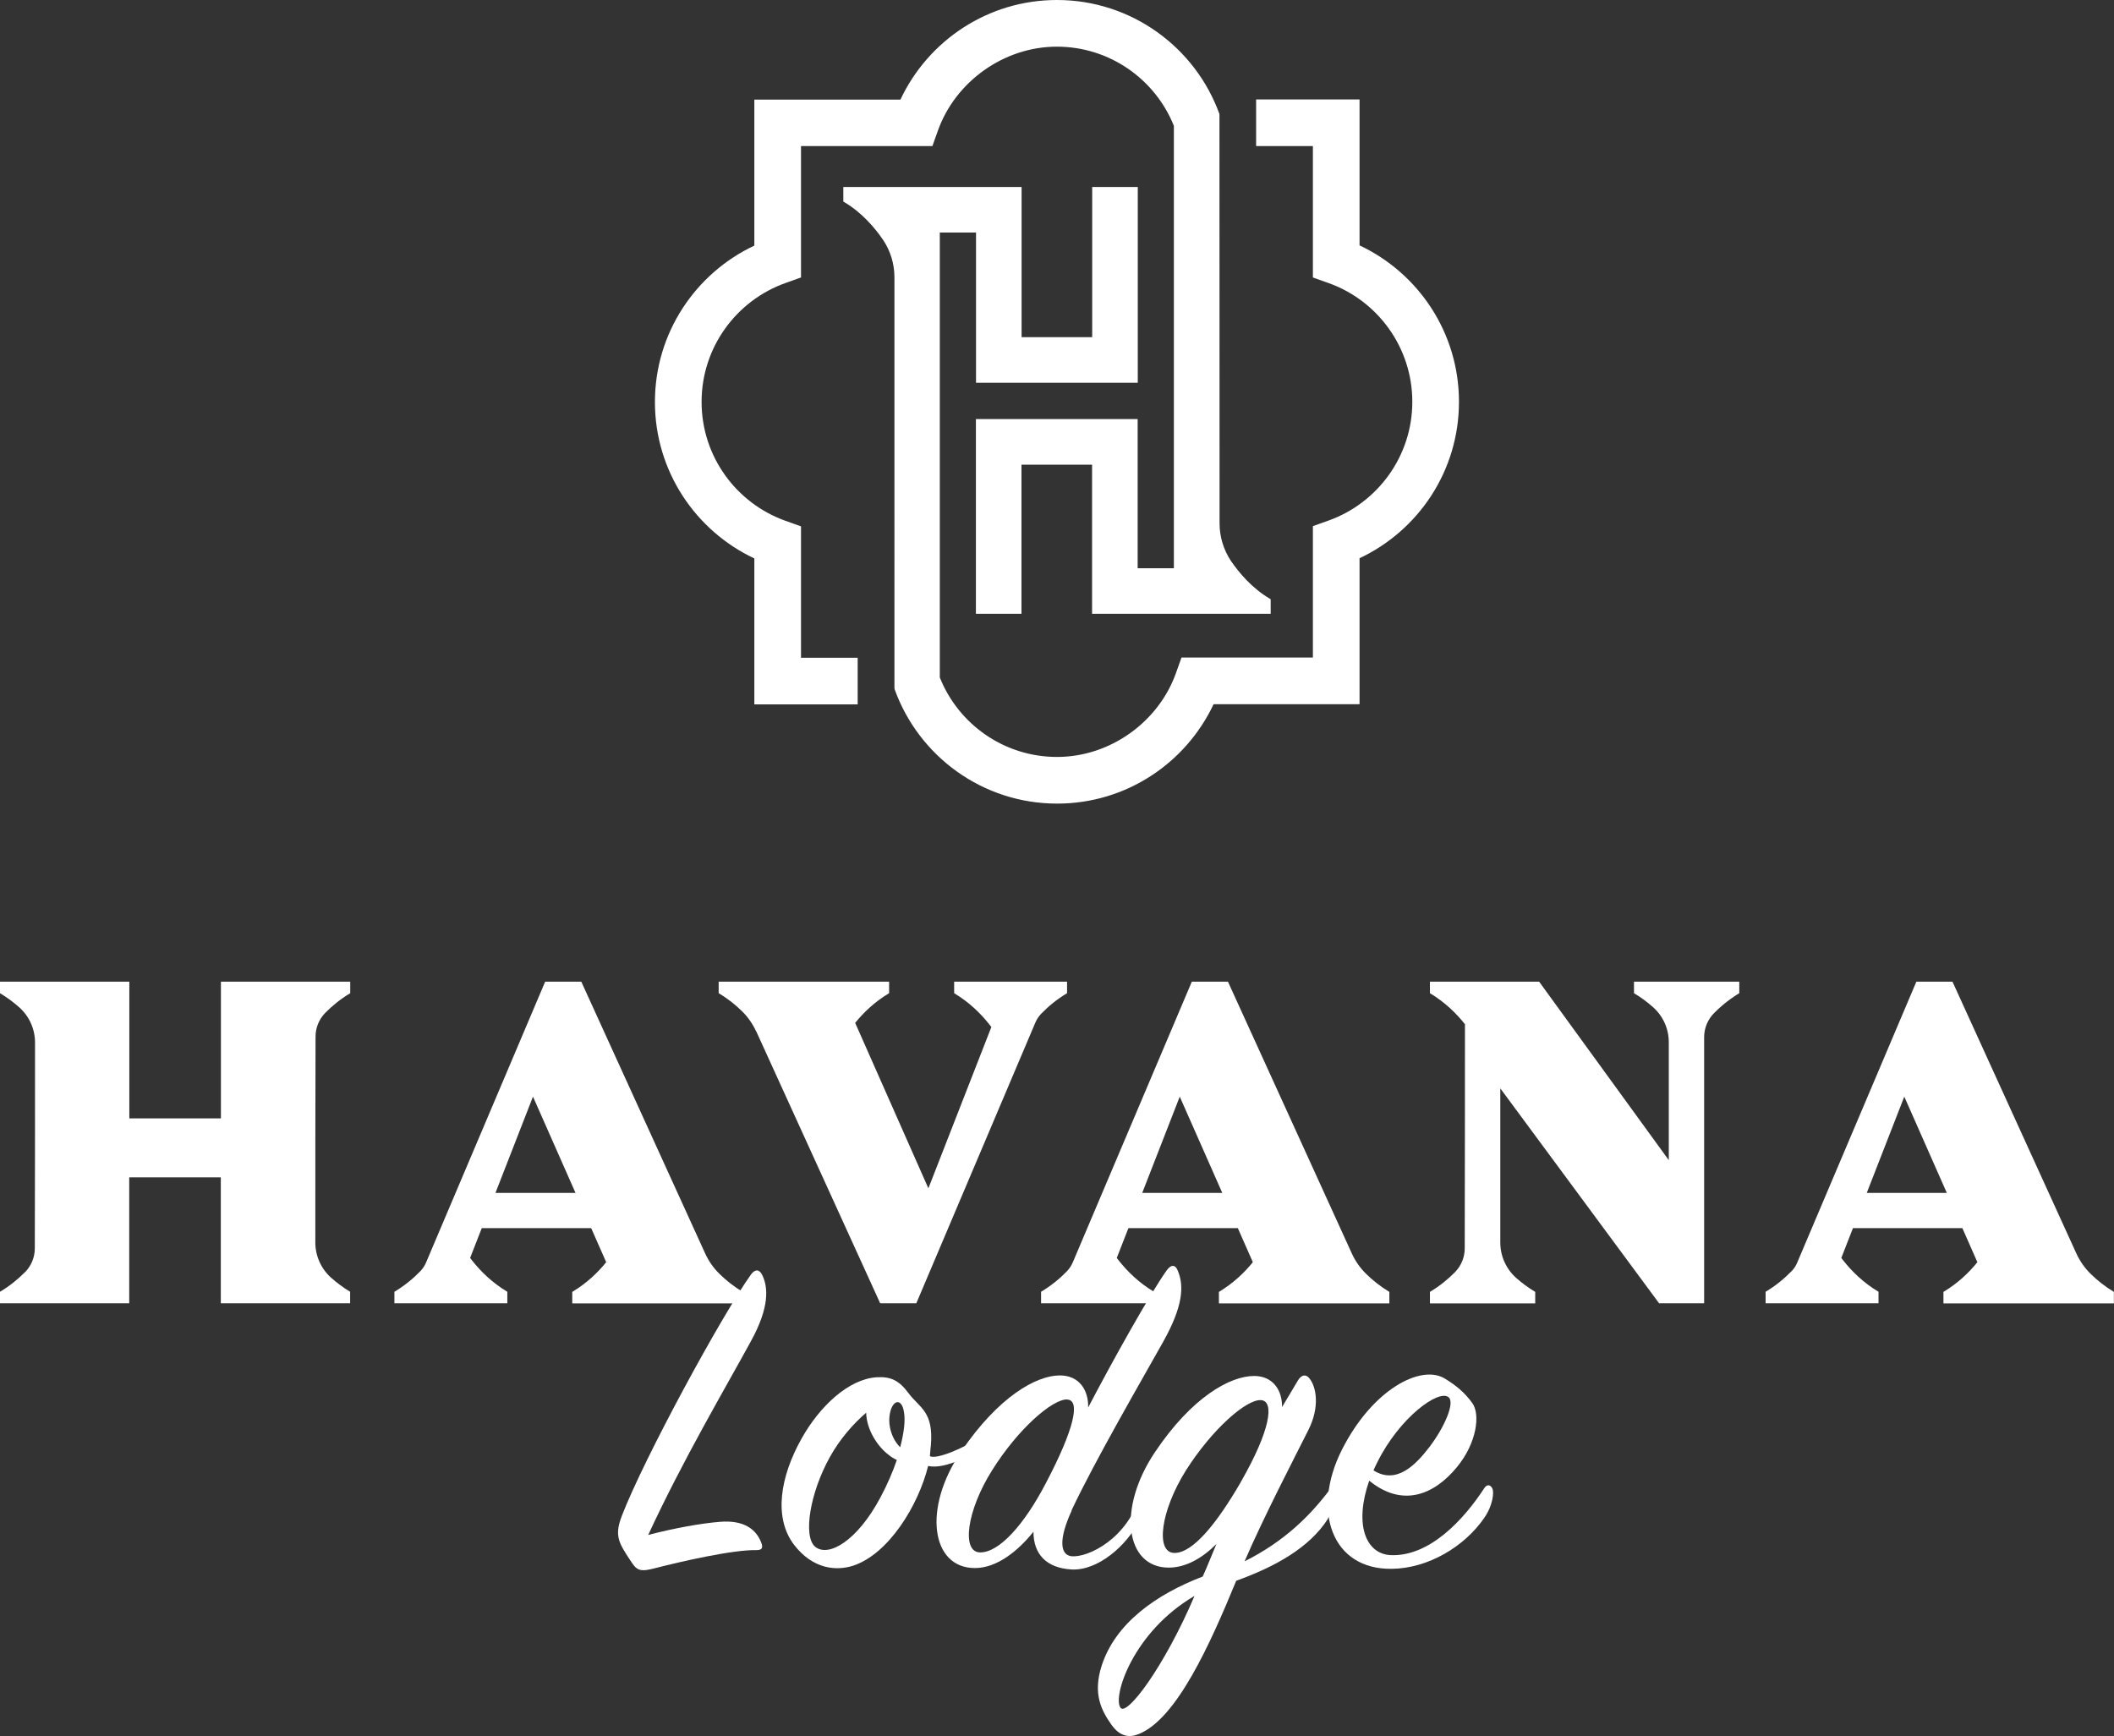 <?xml version="1.0" encoding="UTF-8"?> <svg xmlns="http://www.w3.org/2000/svg" id="Layer_2" data-name="Layer 2" viewBox="0 0 194.35 159.6"><rect x="0" y="0" width="194.35" height="159.6" fill="#333333" stroke="none"/><defs><style> .cls-1 { fill-rule: evenodd; } .cls-1, .cls-2 { fill: #fff; } </style></defs><g id="Layer_1-2" data-name="Layer 1"><g><path class="cls-1" d="M77.5,17.19h16.42v13.81h6.49v-13.81h4.19v18h-14.87v-13.81h-3.33s0,40.9,0,40.9c1.7,4.28,5.89,7.31,10.78,7.31s9.33-3.22,10.93-7.71l.51-1.43h12.08v-12.08l1.43-.51c4.49-1.6,7.71-5.89,7.71-10.92s-3.22-9.33-7.71-10.92l-1.43-.51v-12.08h-5.22v-4.29h9.51v13.42c5.4,2.54,9.14,8.02,9.14,14.38s-3.74,11.84-9.14,14.38v13.42h-13.42c-2.54,5.4-8.03,9.14-14.38,9.14-6.89,0-12.75-4.39-14.95-10.53v-.04s-.01-.04-.01-.04V25.5c0-1.23-.36-2.42-1.04-3.44-.76-1.11-1.93-2.5-3.56-3.47l-.1-.06v-1.34h0ZM124.76,22.62v-.02s0,0,0,0h0ZM82.79,9.14c2.54-5.4,8.03-9.14,14.38-9.14,6.87,0,12.74,4.38,14.94,10.49v.04s.01,30.31.01,37.58c0,1.23.36,2.42,1.04,3.45.76,1.11,1.93,2.5,3.56,3.47l.1.06v1.34s-16.42,0-16.42,0v-13.71h-6.49v13.71h-4.19v-17.9h14.87v13.71h3.33V11.57c-1.71-4.27-5.89-7.28-10.76-7.28s-9.33,3.22-10.93,7.71l-.51,1.43h-12.08v12.08l-1.43.51c-4.49,1.6-7.71,5.89-7.71,10.93s3.22,9.33,7.71,10.93l1.43.51v12.08h5.21v4.29h-9.5v-13.42c-5.4-2.54-9.14-8.03-9.14-14.38s3.74-11.84,9.14-14.38v-13.42h13.42Z"></path><path class="cls-1" d="M2.32,116.94c.56-.58.88-1.36.88-2.17.02-3.61.02-14.68.02-18.93,0-1.23-.53-2.41-1.45-3.23-.52-.46-1.1-.9-1.77-1.3v-1.06h11.89v12.57h8.42v-12.57h11.89s0,0,0,1.06c-.91.54-1.68,1.18-2.31,1.82-.56.58-.88,1.36-.88,2.17-.02,3.61-.02,14.68-.02,18.93,0,1.23.53,2.41,1.44,3.23.52.46,1.1.9,1.76,1.3q0,1.06,0,1.06h-11.89v-11.58h-8.42v11.58H0v-1.06c.91-.54,1.68-1.18,2.32-1.83h0Z"></path><path class="cls-1" d="M38.64,116.87c.22-.23.4-.5.53-.8,1.43-3.37,10.95-25.82,10.95-25.82h3.32s9.33,20.48,11.39,24.99c.32.7.76,1.33,1.31,1.87.6.59,1.31,1.16,2.14,1.66q0,1.06,0,1.06h-15.67v-1.06c1.34-.8,2.36-1.79,3.12-2.73l-1.38-3.13h-10.06l-1.07,2.74c.07.09.14.18.21.27.77.97,1.82,2.01,3.21,2.84v1.06h-10.38v-1.06c.94-.56,1.73-1.22,2.38-1.89h0ZM52.91,109.67l-3.91-8.85-3.45,8.85h7.37Z"></path><path class="cls-1" d="M69.52,94.83c-.32-.7-.76-1.33-1.31-1.87-.6-.59-1.31-1.16-2.14-1.65v-1.06h15.67v1.06c-1.34.8-2.36,1.79-3.12,2.73l6.73,15.21,5.79-14.83c-.07-.09-.14-.18-.21-.27-.77-.97-1.82-2.01-3.21-2.84v-1.06h10.38s0,0,0,1.06c-.94.56-1.73,1.22-2.38,1.89-.22.23-.4.5-.53.8-1.43,3.37-10.95,25.82-10.95,25.82h-3.32s-9.33-20.47-11.39-24.99h0Z"></path><path class="cls-1" d="M98.09,116.87c.22-.23.4-.5.53-.8,1.43-3.37,10.95-25.82,10.95-25.82h3.32s9.33,20.48,11.39,24.99c.32.7.76,1.33,1.31,1.87.6.59,1.31,1.16,2.14,1.66v1.06h-15.67v-1.06c1.34-.8,2.36-1.79,3.12-2.73l-1.38-3.13h-10.06l-1.07,2.74c.07.09.14.18.21.27.77.97,1.82,2.01,3.21,2.84v1.06h-10.38s0,0,0-1.06c.94-.56,1.73-1.22,2.38-1.89h0ZM112.37,109.67l-3.91-8.85-3.45,8.85h7.37Z"></path><path class="cls-1" d="M134.67,94.15c-.77-.97-1.82-2.01-3.21-2.84v-1.06h10.04l11.92,16.41v-10.84c0-1.23-.52-2.4-1.44-3.22-.52-.46-1.1-.9-1.76-1.29v-1.06h9.68v1.06c-.23.14-1.21.72-2.3,1.81-.59.59-.93,1.39-.93,2.23,0,5.04,0,24.47,0,24.47h-4.14l-14.6-19.76v14.18c0,1.23.53,2.41,1.44,3.23.52.46,1.1.9,1.77,1.3v1.06h-9.68v-1.06c.91-.54,1.68-1.18,2.32-1.83.56-.58.88-1.36.88-2.17.02-4.51.02-20.61.02-20.61h0Z"></path><path class="cls-1" d="M164.71,116.87c.22-.23.4-.5.52-.8,1.43-3.37,10.95-25.82,10.95-25.82h3.32s9.33,20.48,11.39,24.99c.32.7.76,1.33,1.31,1.87.6.59,1.31,1.16,2.14,1.66v1.06h-15.67v-1.06c1.34-.8,2.36-1.79,3.12-2.73l-1.38-3.13h-10.06l-1.07,2.74c.07.09.14.18.21.27.77.97,1.82,2.01,3.21,2.84v1.06h-10.38v-1.06c.94-.56,1.73-1.22,2.38-1.89h0ZM178.98,109.67l-3.91-8.85-3.45,8.85h7.37Z"></path><path class="cls-2" d="M59.59,141.12c3.21-6.94,7.16-13.62,9.41-17.75,1.78-3.21,1.61-5.03,1.09-6.12-.26-.56-.65-.61-1.04-.09-2.65,3.69-9.81,16.83-11.89,22.22-.43,1.13-.43,1.78-.13,2.52.22.52.74,1.3,1.13,1.87.48.69.91.69,1.95.43,2.52-.65,7.29-1.74,9.46-1.69.56,0,.56-.3.43-.65-.48-1.3-1.65-2.13-3.82-1.95-1.65.13-4.12.56-6.6,1.21h0Z"></path><path class="cls-2" d="M90.01,133.21c.17-.22.24-1.24,0-1.06-1.24.92-3.93,2.07-4.52,1.72.04-.35.04-.65.09-1,.26-3.12-1.04-3.43-2.04-4.77-.87-1.17-1.61-1.56-2.95-1.48-2.6.17-5.25,2.69-6.9,5.64-1.95,3.47-2.6,7.25-.69,9.76,1.74,2.26,3.9,2.43,5.47,1.91,3.21-1.08,5.94-5.47,6.86-9.16,1.58.39,4.39-1.22,4.7-1.57h0ZM82.76,133.05c-.69-.65-1.17-1.91-.95-3.08.22-1.26,1.09-1.52,1.3-.13.13.78,0,1.87-.35,3.21h0ZM82.45,134.22c-.35,1.04-.87,2.26-1.52,3.47-2.13,3.99-4.77,5.51-5.99,4.51-1.13-.95-.48-4.95,1.35-8.24.91-1.65,2.17-3.08,3.34-4.08.04,1.61,1.09,3.12,2,3.82.26.22.52.39.82.52h0Z"></path><path class="cls-2" d="M98.51,138.86c2.17-4.6,6.33-11.76,8.42-15.49,1.82-3.25,1.95-5.12,1.35-6.55-.22-.56-.61-.61-1.04,0-1.56,2.21-4.86,8.11-7.2,12.58.04-1.61-.83-2.95-2.6-2.95-2.17,0-5.64,1.95-9.07,6.99-3.56,5.21-2.78,10.72,1.26,10.72,2.04,0,3.99-1.6,5.38-3.34,0,2.04,1.17,3.34,3.51,3.47,2.39.13,5.08-2.17,6.25-4.55.56-1.17.52-2.3.35-2.69-.17-.35,0-.98-.08-.54-.8,4.44-4.47,6.49-6.25,6.57-1.48.09-1.43-1.69-.26-4.21h0ZM98.11,128.67c1.26.04.61,2.78-1.91,7.59-2.04,3.95-4.38,6.51-6.12,6.46-1.69-.04-1.22-3.82,1.13-7.55,2.39-3.82,5.55-6.55,6.9-6.51h0Z"></path><path class="cls-2" d="M122.06,139.64c.74-1.17.95-2.13.87-2.52-.09-.43-.48-.43-.74-.09-1.74,2.3-4.12,4.69-7.77,6.51,1.82-4.21,4.56-9.46,5.86-12.06,1.08-2.13.74-3.99.09-4.77-.3-.39-.74-.35-1.08.26-.43.74-.91,1.52-1.43,2.39.04-1.52-.82-2.86-2.56-2.86-2.21,0-5.73,1.95-9.11,6.99-3.51,5.21-2.73,10.63,1.26,10.63,1.6,0,3.12-.91,4.38-2.17-.43,1-.82,2.04-1.26,2.99-4.3,1.65-8.03,4.3-9.29,8.2-.82,2.56-.04,4.08.87,5.38.78,1.13,1.65,1.26,2.52.91,3.51-1.39,6.59-8.29,8.98-14.1,3.6-1.3,6.73-3.04,8.42-5.68h0ZM114.07,136.26c-2.21,3.82-4.43,6.55-6.12,6.51-1.74-.04-1.26-3.86,1.08-7.59,2.39-3.77,5.55-6.55,6.9-6.46,1.26.09.87,2.78-1.87,7.55h0ZM109.82,146.72c-2.82,6.6-6.25,11.11-6.81,10.28-.74-1.04,1.17-6.99,6.81-10.28h0Z"></path><path class="cls-2" d="M125.88,136.13c3.04,2.47,5.94,1.34,8.07-1.26,1.82-2.21,2.17-4.86,1.39-5.9-.69-.95-1.48-1.61-2.56-2.26-2.17-1.26-6.6,1-9.42,6.59s-.91,11.02,4.6,10.93c3.34-.04,6.68-2.04,8.5-4.69.78-1.13.91-2.34.74-2.69-.17-.39-.52-.39-.74-.04-1.86,2.86-5.03,6.33-8.63,6.16-2.3-.13-3.34-2.86-1.95-6.85h0ZM126.27,135.18c.09-.22.22-.48.35-.74,2.04-4.12,5.64-6.73,6.55-5.99.61.48-.35,2.73-1.74,4.56-1.26,1.65-3.04,3.51-5.16,2.17h0Z"></path></g></g></svg> 